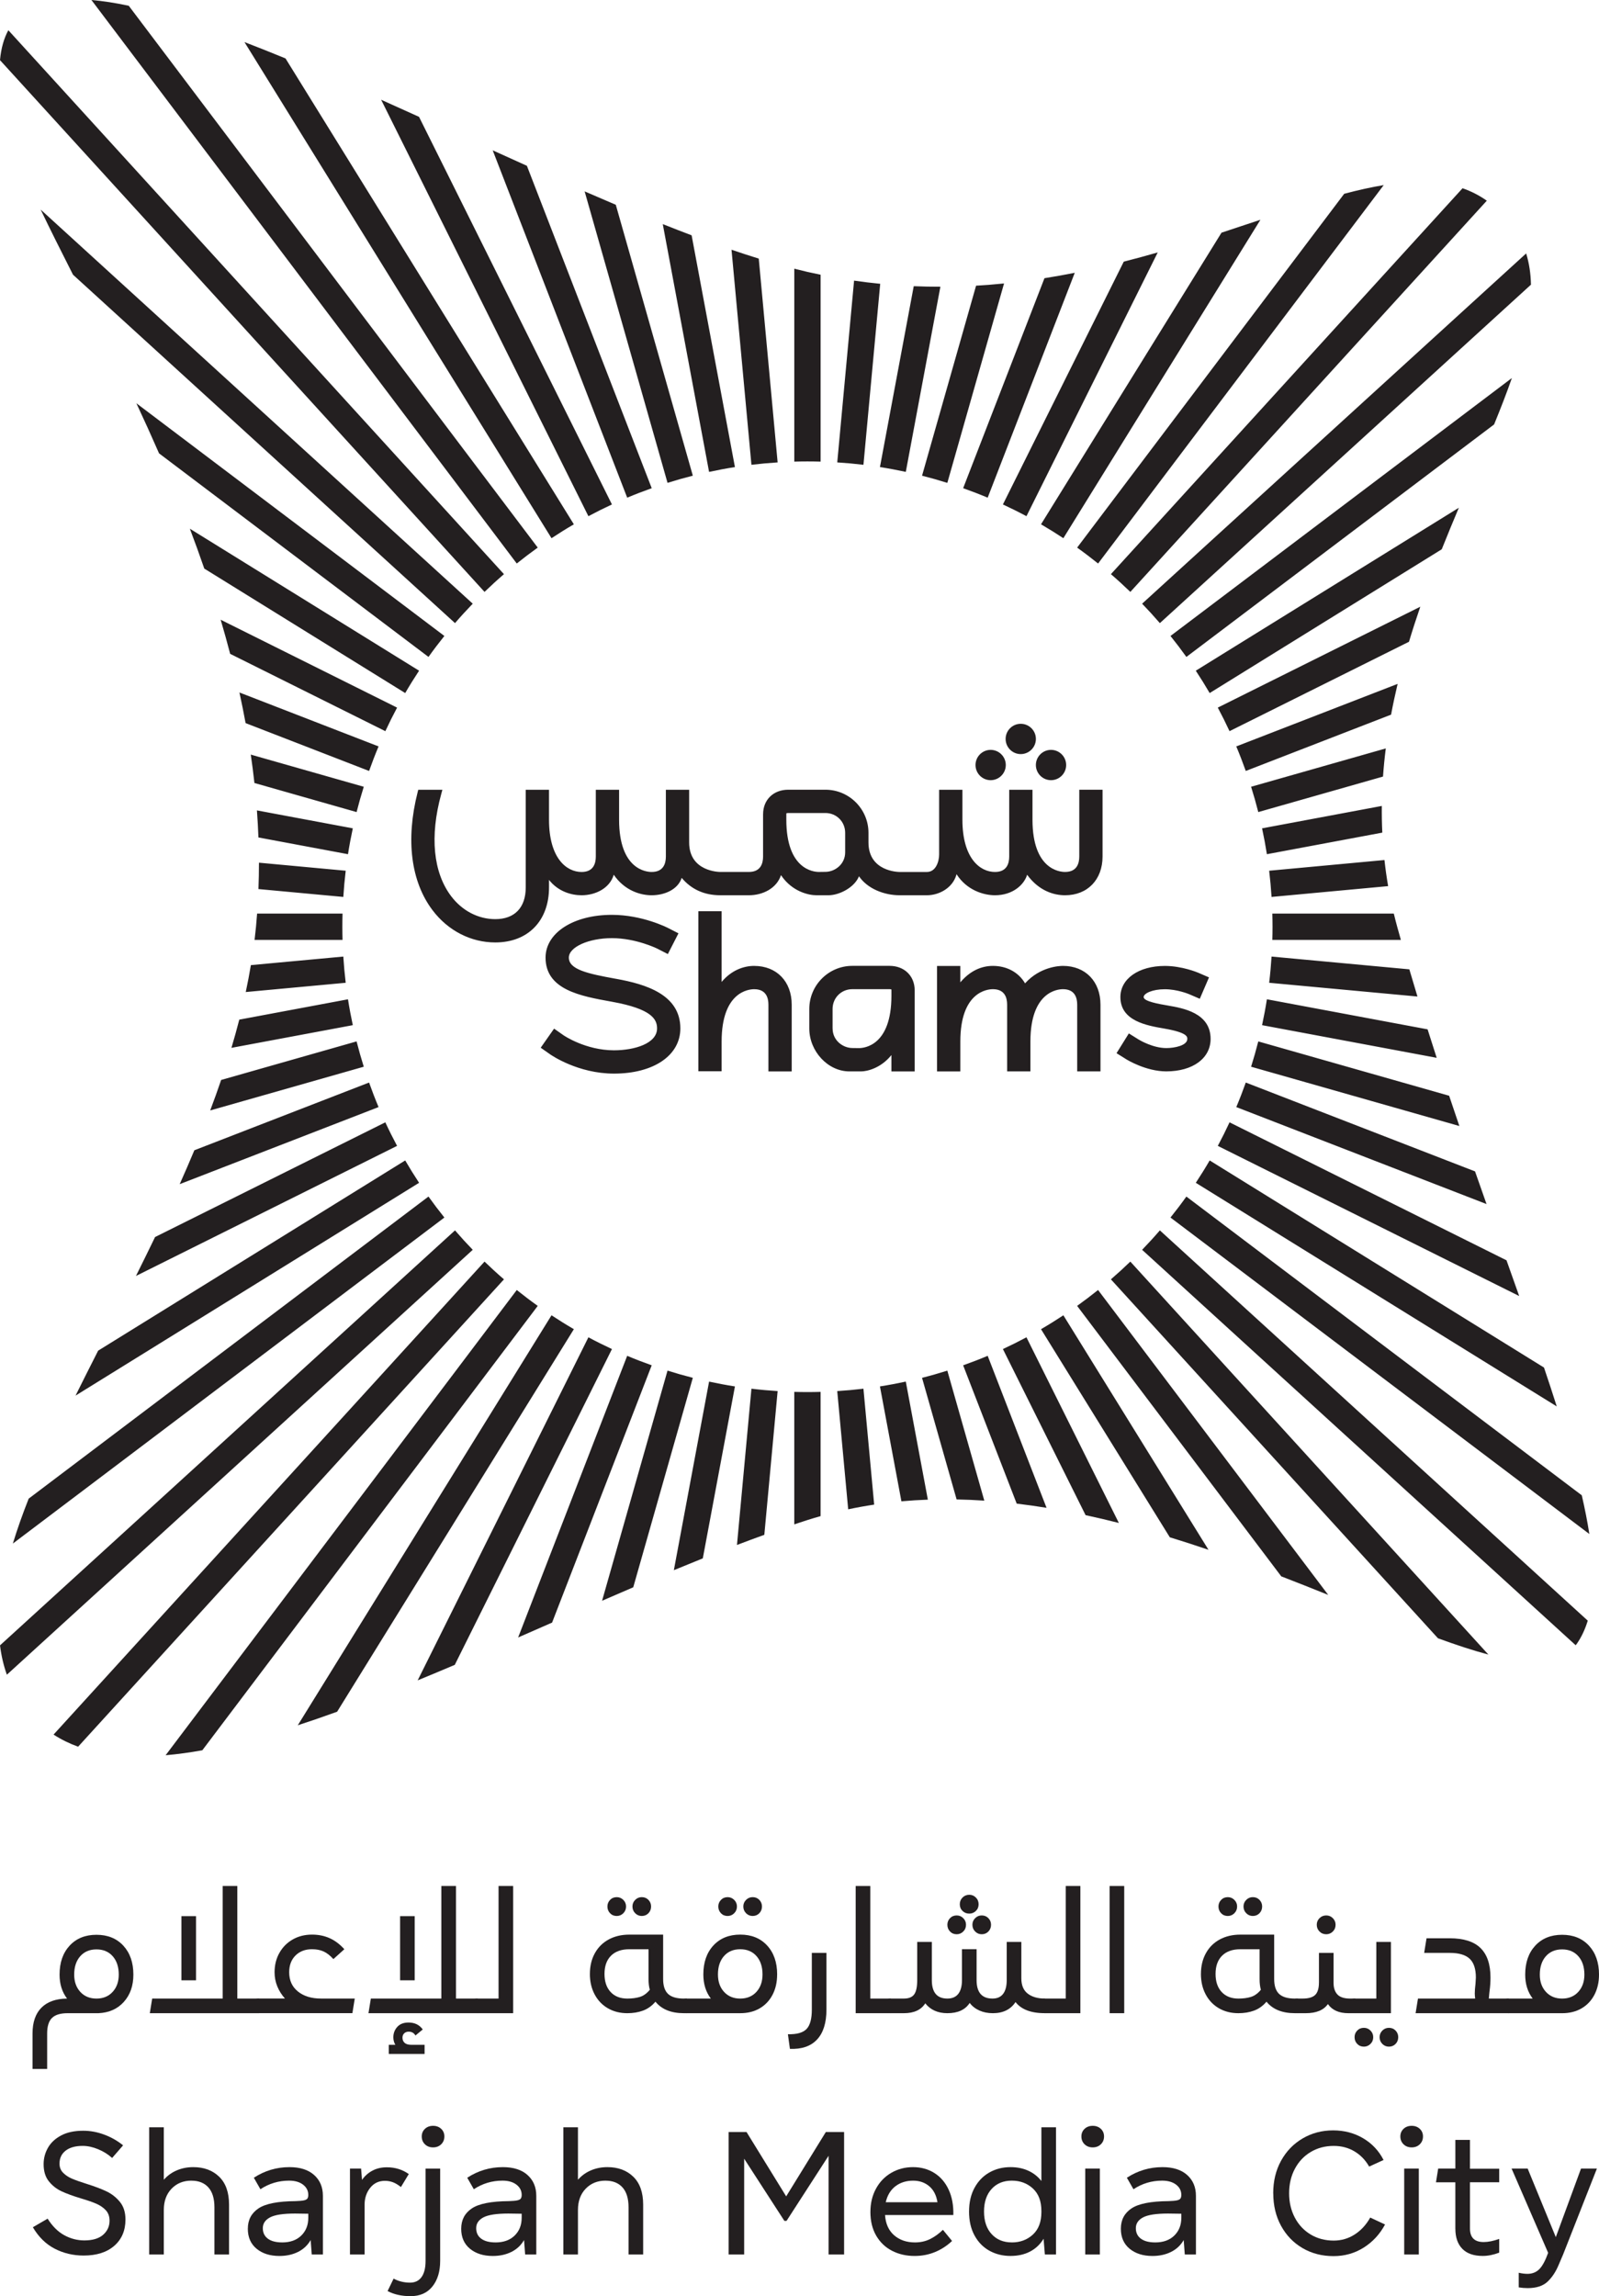 <?xml version="1.0" encoding="UTF-8"?>
<svg id="Layer_2" data-name="Layer 2" xmlns="http://www.w3.org/2000/svg" viewBox="0 0 121.23 174.001">
  <defs>
    <style>
      .cls-1 {
        fill: #231f20;
        stroke-width: 0px;
      }
    </style>
  </defs>
  <g id="Layer_1-2" data-name="Layer 1">
    <g>
      <path class="cls-1" d="M71.823,36.592l4.3-15.112c-.7.071-1.407.128-2.121.17l-4.096,14.398c.647.164,1.286.346,1.918.545ZM66.733,21.506c-.655-.065-1.315-.143-1.98-.24l-1.276,13.775c.667.042,1.329.102,1.986.181l1.271-13.717ZM68.674,35.76l2.623-14.033c-.668.001-1.341-.011-2.021-.04l-2.562,13.707c.66.103,1.313.226,1.96.365ZM75.107,56.825c-.633,0-1.147.515-1.147,1.148s.514,1.148,1.147,1.148,1.148-.515,1.148-1.148-.515-1.148-1.148-1.148ZM74.882,37.714l6.602-17.041c-.756.15-1.522.286-2.297.409l-6.165,15.913c.628.223,1.249.462,1.86.719ZM62.214,34.982v-14.163c-.331-.068-.663-.138-.997-.214-.328-.075-.661-.157-.997-.243v14.62c.331-.009.664-.015.997-.015s.666.006.997.015ZM77.389,57.145c.633,0,1.148-.515,1.148-1.148s-.515-1.148-1.148-1.148-1.147.515-1.147,1.148.514,1.148,1.147,1.148ZM79.684,59.121c.633,0,1.148-.515,1.148-1.148s-.515-1.148-1.148-1.148-1.148.515-1.148,1.148.515,1.148,1.148,1.148ZM77.822,39.117l9.953-19.988c-.844.242-1.702.477-2.576.699l-9.162,18.399c.604.281,1.2.577,1.785.89ZM83.434,81.189v-5.059c0-1.756-1.143-2.935-2.844-2.935-.291,0-1.743.066-2.874,1.323-.486-.833-1.38-1.323-2.438-1.323-.815,0-1.694.328-2.47,1.246v-1.24h-1.765v7.99h1.765l.001-2.268c0-3.772,2.057-3.963,2.469-3.963.892,0,1.079.636,1.079,1.17v5.059h1.765v-2.287c.009-3.751,2.058-3.942,2.468-3.942.891,0,1.079.636,1.079,1.17v5.059h1.765ZM17.545,79.406l9.203-1.72c-.139-.647-.262-1.301-.365-1.96l-8.242,1.541c-.184.715-.382,1.428-.595,2.14ZM18.632,75.176l7.578-.702c-.079-.657-.139-1.319-.181-1.986l-7.008.649c-.114.68-.244,1.36-.389,2.039ZM57.853,61.7v3.206c0,.534-.187,1.17-1.079,1.17h-2.158c-.097,0-2.367-.025-2.367-2.237v-3.991h-1.765v5.059c0,.534-.187,1.17-1.079,1.17-.41,0-2.46-.19-2.468-3.941v-2.287h-1.765v5.059c0,.534-.187,1.17-1.079,1.17-1.138,0-2.467-1.037-2.469-3.958v-2.27h-1.765v7.398c0,1.528-.841,2.404-2.308,2.404-1.292,0-2.513-.635-3.349-1.742-1.358-1.796-1.626-4.538-.755-7.719l.093-.343h-1.831l-.051.205c-.909,3.583-.505,6.752,1.135,8.922,1.174,1.553,2.908,2.443,4.758,2.443,2.475,0,4.073-1.637,4.073-4.171v-.569c.699.89,1.705,1.164,2.469,1.164,1.058,0,2.14-.533,2.438-1.555.837,1.217,2.038,1.555,2.874,1.555.95,0,1.979-.411,2.279-1.316.728.864,1.702,1.316,2.931,1.316h2.158c1.058,0,2.11-.521,2.438-1.525.838,1.253,2.103,1.525,2.692,1.525h.908c.795,0,1.958-.565,2.314-1.438.659.962,1.932,1.438,3.084,1.438h2.063c.941,0,1.979-.566,2.25-1.595.783,1.224,2.065,1.595,2.912,1.595,1.359,0,2.219-.809,2.438-1.555.9,1.233,2.036,1.555,2.875,1.555,1.701,0,2.844-1.18,2.844-2.936v-5.059h-1.765v5.059c0,.534-.187,1.17-1.079,1.17-.41,0-2.46-.19-2.468-3.941v-2.287h-1.765v5.059c0,.534-.187,1.17-1.079,1.17-1.139,0-2.469-1.038-2.469-3.963v-2.265h-1.765v4.899c0,.534-.247,1.329-.927,1.329h-2.063c-.097,0-2.367-.025-2.367-2.237v-.73c0-1.801-1.464-3.266-3.264-3.266h-2.821c-1.122,0-1.905.763-1.905,1.857ZM59.618,61.7c0-.056.007-.072.006-.072h-0c.002-.001.03-.019.134-.019h2.821c.84,0,1.498.659,1.498,1.5v1.481c0,.897-.766,1.466-1.475,1.478l-.516.007c-.412,0-2.47-.191-2.47-3.963v-.412ZM19.479,61.412c.051.682.088,1.365.114,2.05l6.79,1.269c.103-.66.226-1.313.366-1.96l-7.269-1.359ZM26.21,65.983l-6.577-.609c.001.665-.014,1.332-.039,1.999l6.435.596c.042-.667.102-1.329.181-1.986ZM80.62,40.784l14.941-24.13c-.958.319-1.942.648-2.951.978l-13.684,22.1c.575.335,1.14.686,1.694,1.052ZM46.549,79.591c-2.153,0-3.803-1.124-3.819-1.135l-.722-.507-1.014,1.446.723.507c.085.059,2.104,1.455,4.832,1.455,3.01,0,5.033-1.377,5.033-3.426,0-2.552-2.598-3.348-4.863-3.755l-.046-.008c-2.141-.385-3.545-.705-3.545-1.601,0-.799,1.495-1.475,3.265-1.475,1.844,0,3.44.796,3.455.804l.786.402.805-1.571-.786-.402c-.079-.041-1.965-.999-4.261-.999-2.915,0-5.03,1.363-5.03,3.241,0,2.44,2.655,2.917,4.997,3.338l.049.009c3.003.541,3.408,1.323,3.408,2.017,0,1.141-1.694,1.66-3.268,1.66ZM19.409,70.228c-.032.332-.069.665-.109.997h6.671c-.009-.331-.015-.663-.015-.997s.005-.666.015-.997h-6.479c-.025.332-.051.664-.083.997ZM114.218,95.506l-20.999-10.456c-.28.604-.577,1.2-.89,1.785l22.85,11.378c-.314-.887-.635-1.789-.961-2.707ZM106.851,73.456l-10.447-.968c-.042.667-.102,1.329-.181,1.986l11.243,1.042c-.207-.683-.412-1.369-.615-2.06ZM94.45,58.423l11.016-4.268c.147-.784.314-1.561.497-2.331l-12.233,4.739c.257.611.496,1.232.719,1.86ZM105.674,69.231h-9.211c.009.331.015.663.015.997s-.005.666-.015.997h9.746c-.093-.332-.187-.664-.279-.997-.092-.333-.176-.665-.257-.997ZM104.854,58.849c.051-.716.121-1.427.211-2.134l-10.212,2.905c.199.632.381,1.272.545,1.919l9.456-2.691ZM105.243,67.15c-.115-.662-.206-1.321-.279-1.977l-8.741.81c.079.656.139,1.319.181,1.986l8.839-.819ZM108.235,78.003l-12.184-2.278c-.103.66-.226,1.313-.366,1.961l13.239,2.475c-.231-.714-.461-1.433-.689-2.157ZM88.742,92.265l31.756,23.981c-.144-.927-.336-1.904-.573-2.932l-29.979-22.639c-.386.542-.789,1.071-1.205,1.589ZM88.422,79.422c-.99,0-1.981-.578-2.088-.643l-.749-.467-.934,1.498.749.468c.06.037,1.486.91,3.023.91,2.01,0,3.36-.989,3.36-2.462,0-1.97-2.099-2.331-3.228-2.525-.691-.119-1.847-.317-1.847-.642,0-.281.66-.595,1.607-.595.931,0,1.802.359,1.838.374l.811.349.698-1.621-.81-.35c-.05-.021-1.226-.518-2.536-.518-1.986,0-3.372.971-3.372,2.361,0,1.812,2.001,2.156,3.326,2.385,1.748.301,1.748.626,1.748.783,0,.507-.978.696-1.595.696ZM95.685,62.771c.14.647.262,1.3.366,1.96l8.75-1.635c-.032-.677-.044-1.351-.037-2.022l-9.078,1.697ZM83.253,42.703l21.655-28.677c-.955.158-1.955.383-2.996.659l-20.248,26.813c.542.386,1.071.789,1.589,1.205ZM89.947,49.782l23.33-17.618c.497-1.215.954-2.388,1.348-3.517l-25.883,19.546c.416.518.818,1.048,1.205,1.589ZM87.936,47.22l28.135-25.648c-.017-.834-.134-1.623-.364-2.367l-29.116,26.542c.462.478.91.969,1.345,1.473ZM90.66,89.632l27.367,16.945c-.304-.956-.627-1.937-.967-2.945l-25.347-15.694c-.335.576-.686,1.14-1.052,1.694ZM85.698,44.854l27.026-29.646c-.578-.405-1.19-.718-1.839-.943l-26.66,29.244c.504.434.995.883,1.473,1.345ZM111.832,88.768l-17.382-6.734c-.223.628-.462,1.249-.719,1.86l18.972,7.35c-.288-.816-.579-1.641-.871-2.476ZM95.398,78.917c-.164.647-.346,1.287-.545,1.919l15.79,4.493c-.259-.758-.517-1.523-.775-2.294l-14.471-4.117ZM27.58,59.621l-8.567-2.438c.104.715.197,1.432.276,2.152l7.746,2.204c.164-.647.346-1.287.545-1.919ZM93.218,55.407l13.606-6.775c.269-.896.557-1.781.858-2.655l-15.354,7.645c.313.585.609,1.18.89,1.785ZM91.713,52.519l17.595-10.895c.427-1.07.862-2.12,1.296-3.148l-19.944,12.349c.366.554.717,1.119,1.052,1.694ZM73.022,103.462l4.061,10.482c.756.089,1.51.196,2.262.318l-4.463-11.519c-.611.257-1.232.496-1.86.719ZM51.088,118.988c.736-.305,1.468-.604,2.196-.896l2.436-13.029c-.66-.103-1.313-.226-1.96-.366l-2.671,14.291ZM55.874,117.077c.697-.266,1.389-.523,2.074-.77l1.009-10.891c-.667-.042-1.329-.102-1.986-.181l-1.097,11.843ZM50.609,103.865l-4.962,17.439c.79-.343,1.578-.683,2.363-1.019l4.517-15.875c-.647-.164-1.286-.346-1.918-.545ZM57.18,73.195c-.833,0-1.751.354-2.469,1.216v-5.359h-1.765v12.126h1.765v-2.254c0-3.772,2.057-3.963,2.469-3.963.892,0,1.079.636,1.079,1.17v5.059h1.765v-5.059c0-1.756-1.143-2.935-2.844-2.935ZM60.219,105.475v10.04c.334-.112.667-.221.997-.326.332-.106.664-.204.997-.298v-9.415c-.331.009-.663.015-.997.015s-.666-.006-.997-.015ZM47.551,102.743l-8.269,21.344c.858-.375,1.716-.751,2.575-1.128l7.553-19.497c-.628-.223-1.249-.462-1.86-.719ZM39.18,97.755l-26.624,35.256c.896-.078,1.824-.203,2.783-.376l25.43-33.675c-.542-.386-1.071-.789-1.589-1.204ZM41.813,99.672l-19.237,31.069c.978-.318,1.973-.662,2.983-1.028l17.949-28.989c-.576-.335-1.14-.686-1.694-1.052ZM44.611,101.34l-12.945,25.997c.932-.383,1.87-.775,2.814-1.176l11.916-23.93c-.604-.281-1.2-.577-1.785-.89ZM28.702,56.563l-10.549-4.087c.168.769.324,1.543.467,2.32l9.363,3.627c.223-.628.462-1.249.719-1.86ZM84.225,96.948l24.797,27.201c1.379.503,2.658.925,3.822,1.233l-27.147-29.779c-.478.462-.969.91-1.473,1.345ZM78.926,100.725l9.764,15.769c.989.303,1.967.62,2.933.948l-11.002-17.77c-.554.366-1.119.718-1.694,1.052ZM81.663,98.959l15.477,20.496c1.218.47,2.407.942,3.561,1.407l-17.45-23.107c-.518.416-1.048.818-1.589,1.205ZM86.591,94.71l32.87,29.965c.025-.033.054-.062.078-.097.363-.519.638-1.11.839-1.766l-32.442-29.575c-.434.504-.883.995-1.345,1.473ZM36.735,95.603L4.06,131.446c.576.372,1.198.677,1.862.918l32.286-35.416c-.504-.434-.994-.883-1.473-1.345ZM66.714,105.062l1.627,8.706c.667-.06,1.336-.101,2.005-.125l-1.672-8.947c-.647.139-1.3.262-1.96.365ZM76.037,102.23l6.268,12.587c.846.181,1.687.38,2.523.592l-7.006-14.069c-.585.313-1.181.61-1.785.89ZM63.476,105.416l.83,8.959c.655-.139,1.311-.257,1.97-.356l-.814-8.784c-.657.079-1.319.139-1.986.181ZM69.905,104.41l2.622,9.217c.7.013,1.4.043,2.099.09l-2.803-9.851c-.632.199-1.271.381-1.918.545ZM65.297,81.189c.433,0,1.483-.237,2.286-1.236v1.238h1.765v-6.142c0-1.093-.783-1.857-1.905-1.857h-2.821c-1.8,0-3.264,1.465-3.264,3.266v1.482c0,1.731,1.417,3.249,3.032,3.249h.908ZM63.123,77.941v-1.482c0-.841.658-1.5,1.499-1.5h2.821c.1,0,.13.016.132.016.002.003.009.019.009.075v.412c0,3.771-2.055,3.963-2.465,3.963l-.518-.007c-.71-.013-1.476-.582-1.476-1.478ZM33.69,48.192L10.339,30.558c.578,1.235,1.153,2.502,1.719,3.797l20.428,15.427c.386-.542.789-1.071,1.205-1.59ZM14.394,40.064c.378.995.742,2.003,1.094,3.023l15.233,9.432c.335-.576.686-1.14,1.052-1.694l-17.379-10.76ZM5.727,105.759l26.046-16.127c-.366-.554-.717-1.119-1.052-1.694l-23.28,14.414c-.586,1.153-1.159,2.289-1.714,3.407ZM35.842,45.747L3.083,15.883c.724,1.514,1.555,3.164,2.45,4.932l28.964,26.404c.434-.504.883-.995,1.345-1.473ZM13.623,89.735l15.078-5.841c-.257-.611-.496-1.232-.719-1.86l-13.247,5.132c-.36.861-.731,1.718-1.112,2.57ZM10.307,96.692l19.797-9.858c-.313-.585-.61-1.18-.89-1.785l-17.458,8.693c-.478.991-.963,1.975-1.449,2.95ZM27.58,80.836c-.199-.632-.381-1.272-.545-1.919l-10.269,2.922c-.263.772-.54,1.542-.83,2.31l11.643-3.313ZM30.105,53.623l-13.375-6.66c.253.855.493,1.718.72,2.586l11.766,5.859c.28-.604.577-1.2.89-1.785ZM.975,116.97l32.716-24.706c-.416-.518-.818-1.048-1.205-1.59L2.175,113.565c-.461,1.167-.865,2.303-1.2,3.405ZM46.395,38.227l-14.626-29.373c-.963-.436-1.921-.868-2.872-1.294l15.713,31.557c.585-.313,1.181-.61,1.785-.89ZM43.507,39.732L21.647,4.428c-1.06-.436-2.099-.85-3.113-1.239l23.279,37.596c.554-.366,1.119-.718,1.694-1.052ZM40.77,41.498L9.761.436c-1.006-.214-1.951-.361-2.829-.436l32.247,42.702c.518-.415,1.048-.818,1.589-1.204ZM38.208,43.509L.632,2.29c-.336.618-.551,1.369-.632,2.268l36.735,40.296c.478-.462.969-.911,1.473-1.345ZM34.497,93.237L.002,124.683c.093.773.265,1.515.518,2.226l35.321-32.199c-.462-.478-.91-.969-1.345-1.473ZM52.528,36.047l-5.841-20.529c-.781-.331-1.57-.67-2.362-1.015l6.285,22.088c.632-.199,1.271-.381,1.918-.545ZM55.719,35.394l-3.283-17.562c-.72-.272-1.449-.555-2.187-.849l3.51,18.777c.647-.139,1.3-.262,1.96-.366ZM49.411,36.995l-9.464-24.431c-.863-.388-1.727-.779-2.592-1.172l10.197,26.322c.611-.257,1.232-.496,1.86-.719ZM58.957,35.041l-1.431-15.444c-.676-.209-1.363-.432-2.065-.672l1.51,16.297c.657-.079,1.319-.139,1.986-.181Z"/>
      <g>
        <path class="cls-1" d="M5.084,151.451c-.379-.498-.568-1.103-.568-1.815,0-.914.254-1.645.762-2.195.508-.549,1.186-.824,2.036-.824.849,0,1.528.275,2.036.824.508.55.762,1.281.762,2.195,0,.841-.24,1.528-.721,2.064-.48.536-1.122.822-1.925.859h-2.34c-.545,0-.94.12-1.184.36-.245.24-.367.633-.367,1.177v2.687h-1.108v-2.687c0-.85.224-1.5.672-1.953.448-.452,1.097-.683,1.946-.692ZM7.314,151.451c.508,0,.916-.169,1.226-.506.309-.337.464-.773.464-1.309,0-.582-.152-1.046-.457-1.392-.305-.346-.716-.52-1.232-.52-.518,0-.928.173-1.233.52-.305.346-.457.81-.457,1.392,0,.536.155.972.464,1.309.309.337.718.506,1.226.506Z"/>
        <path class="cls-1" d="M11.538,151.451h5.346v-8.531h1.108v8.531h1.648v1.108h-8.282l.18-1.108ZM13.754,145.205h1.108v4.861h-1.108v-4.861Z"/>
        <path class="cls-1" d="M21.607,151.451c-.249-.277-.443-.584-.582-.921-.138-.337-.208-.695-.208-1.074,0-.545.122-1.034.367-1.468.244-.434.582-.773,1.011-1.018.429-.244.916-.367,1.461-.367.489,0,.935.09,1.336.27.402.18.773.459,1.115.838l-.831.748c-.24-.267-.485-.459-.734-.575-.25-.115-.545-.173-.886-.173-.518,0-.935.159-1.254.477-.318.318-.477.741-.477,1.267,0,.619.222,1.106.665,1.461.443.356,1.025.533,1.745.533h2.562l-.18,1.108h-7.077c-.185,0-.312-.042-.381-.125-.07-.083-.104-.216-.104-.402,0-.194.034-.339.104-.436.069-.097.196-.146.381-.146h1.966Z"/>
        <path class="cls-1" d="M28.116,151.451h5.346v-8.531h1.108v8.531h1.648v1.108h-8.282l.18-1.108ZM29.973,154.955c-.102-.175-.152-.365-.152-.568,0-.304.099-.568.298-.789s.483-.332.852-.332c.471,0,.831.175,1.08.526l-.554.457c-.111-.194-.281-.291-.512-.291-.138,0-.252.042-.339.125-.088.083-.132.194-.132.332,0,.166.056.298.167.394.111.097.281.146.512.146h.997v.692h-2.715v-.692h.499ZM30.333,145.205h1.108v4.861h-1.108v-4.861Z"/>
        <path class="cls-1" d="M35.734,152.033c0-.194.034-.339.104-.436.069-.097.196-.146.381-.146h1.579v-8.531h1.108v9.639h-2.687c-.185,0-.312-.042-.381-.125-.07-.083-.104-.216-.104-.402Z"/>
        <path class="cls-1" d="M44.723,149.582c0-.591.125-1.113.374-1.565.249-.452.6-.801,1.052-1.046.453-.244.974-.367,1.565-.367h2.562v3.365c0,.518.125.894.374,1.129.25.236.651.353,1.205.353h.222v1.108h-.222c-.97,0-1.69-.291-2.161-.872-.277.323-.593.549-.949.678-.355.13-.75.194-1.184.194-.554,0-1.046-.125-1.475-.374-.43-.249-.764-.6-1.004-1.052-.24-.453-.36-.97-.36-1.551ZM47.562,151.451c.36,0,.676-.042.949-.125.272-.083.524-.263.755-.54-.065-.231-.097-.503-.097-.817v-2.257h-1.454c-.6,0-1.064.164-1.392.492s-.492.787-.492,1.378c0,.582.154,1.039.464,1.371.309.332.732.498,1.267.498ZM46.759,143.765c.194,0,.36.069.498.208.139.138.208.305.208.499,0,.203-.069.373-.208.512-.138.138-.304.208-.498.208-.203,0-.372-.069-.506-.208-.134-.139-.201-.309-.201-.512,0-.194.067-.36.201-.499s.302-.208.506-.208ZM47.95,144.471c0-.194.069-.36.208-.499s.305-.208.498-.208c.203,0,.372.069.506.208s.201.305.201.499c0,.203-.067.373-.201.512-.134.138-.302.208-.506.208-.194,0-.36-.069-.498-.208-.138-.139-.208-.309-.208-.512Z"/>
        <path class="cls-1" d="M58.919,149.623c0,.582-.116,1.094-.346,1.537-.231.443-.557.787-.976,1.032-.42.245-.912.367-1.475.367h-4.044c-.185,0-.312-.042-.381-.125-.069-.083-.104-.216-.104-.402,0-.194.035-.339.104-.436.069-.097.196-.146.381-.146h1.815c-.379-.498-.568-1.108-.568-1.828,0-.914.254-1.646.762-2.195.508-.549,1.186-.824,2.036-.824s1.528.275,2.036.824.762,1.281.762,2.195ZM56.121,151.451c.508,0,.917-.169,1.226-.506.309-.337.464-.778.464-1.322,0-.582-.152-1.046-.457-1.392s-.716-.519-1.233-.519-.927.173-1.232.519c-.305.346-.457.81-.457,1.392,0,.545.154.986.464,1.322.309.337.718.506,1.226.506ZM55.165,143.765c.194,0,.36.069.499.208s.208.305.208.499c0,.203-.069.373-.208.512-.138.138-.305.208-.499.208-.203,0-.371-.069-.505-.208-.134-.139-.201-.309-.201-.512,0-.194.067-.36.201-.499.134-.138.302-.208.505-.208ZM56.356,144.471c0-.194.069-.36.208-.499.139-.138.305-.208.499-.208.203,0,.371.069.506.208.134.138.201.305.201.499,0,.203-.067.373-.201.512-.134.138-.303.208-.506.208-.194,0-.36-.069-.499-.208-.138-.139-.208-.309-.208-.512Z"/>
        <path class="cls-1" d="M61.55,152.283v-4.294h1.108v4.294c0,1.006-.238,1.764-.713,2.271-.475.508-1.161.743-2.057.706l-.152-1.108c.665.018,1.133-.111,1.406-.388.272-.277.408-.771.408-1.482Z"/>
        <path class="cls-1" d="M64.874,152.559v-9.639h1.108v8.531h1.565v1.108h-2.673Z"/>
        <path class="cls-1" d="M79.223,151.451v1.108c-1.052,0-1.796-.281-2.23-.845-.369.563-.942.845-1.718.845-.379,0-.718-.067-1.018-.201-.3-.134-.547-.326-.741-.575-.332.517-.896.776-1.69.776-.72,0-1.279-.249-1.676-.748-.314.499-.854.748-1.62.748h-.984c-.185,0-.312-.042-.381-.125-.069-.083-.104-.216-.104-.402,0-.194.035-.339.104-.436.069-.097.196-.146.381-.146h.984c.369,0,.63-.106.782-.318.152-.212.228-.573.228-1.081v-2.894h1.108v2.894c0,.933.392,1.399,1.177,1.399.369,0,.646-.12.831-.36.184-.24.277-.586.277-1.039v-2.34h1.108v2.34c0,.933.402,1.399,1.205,1.399.36,0,.63-.12.81-.36.18-.24.27-.586.27-1.039v-2.894h1.108v2.756c0,.526.161.914.485,1.163.323.249.757.374,1.302.374ZM72.533,145.15c.194,0,.36.069.498.208.139.138.208.304.208.498,0,.203-.069.374-.208.512-.138.138-.304.208-.498.208-.203,0-.372-.069-.506-.208s-.201-.309-.201-.512c0-.194.067-.36.201-.498.134-.139.302-.208.506-.208ZM72.768,144.305c0-.203.07-.374.208-.512s.309-.208.512-.208c.194,0,.36.069.498.208.139.138.208.309.208.512,0,.203-.069.372-.208.506-.138.134-.304.201-.498.201-.203,0-.374-.067-.512-.201s-.208-.302-.208-.506ZM74.43,145.15c.203,0,.372.069.506.208.134.138.201.304.201.498,0,.203-.067.374-.201.512s-.302.208-.506.208c-.194,0-.36-.069-.498-.208s-.208-.309-.208-.512c0-.194.069-.36.208-.498.138-.139.305-.208.498-.208Z"/>
        <path class="cls-1" d="M78.738,152.033c0-.194.035-.339.104-.436.069-.097.196-.146.381-.146h1.579v-8.531h1.108v9.639h-2.687c-.185,0-.312-.042-.381-.125-.069-.083-.104-.216-.104-.402Z"/>
        <path class="cls-1" d="M84.126,142.92h1.108v9.639h-1.108v-9.639Z"/>
        <path class="cls-1" d="M91.05,149.582c0-.591.125-1.113.374-1.565.249-.452.6-.801,1.052-1.046.453-.244.974-.367,1.565-.367h2.562v3.365c0,.518.125.894.374,1.129.25.236.651.353,1.205.353h.222v1.108h-.222c-.97,0-1.69-.291-2.161-.872-.277.323-.593.549-.949.678-.355.13-.75.194-1.184.194-.554,0-1.046-.125-1.475-.374-.43-.249-.764-.6-1.004-1.052-.24-.453-.36-.97-.36-1.551ZM93.89,151.451c.36,0,.676-.042.949-.125.272-.083.524-.263.755-.54-.065-.231-.097-.503-.097-.817v-2.257h-1.454c-.6,0-1.064.164-1.392.492s-.492.787-.492,1.378c0,.582.154,1.039.464,1.371.309.332.732.498,1.267.498ZM93.087,143.765c.194,0,.36.069.498.208.139.138.208.305.208.499,0,.203-.069.373-.208.512-.138.138-.304.208-.498.208-.203,0-.372-.069-.506-.208-.134-.139-.201-.309-.201-.512,0-.194.067-.36.201-.499s.302-.208.506-.208ZM94.278,144.471c0-.194.069-.36.208-.499s.305-.208.498-.208c.203,0,.372.069.506.208s.201.305.201.499c0,.203-.067.373-.201.512-.134.138-.302.208-.506.208-.194,0-.36-.069-.498-.208-.138-.139-.208-.309-.208-.512Z"/>
        <path class="cls-1" d="M99.998,150.232v-2.244h1.107v2.271c0,.379.097.672.291.88.194.208.517.312.969.312h.388v1.108h-.526c-.711,0-1.228-.231-1.551-.692-.323.462-.882.692-1.676.692h-.596c-.185,0-.312-.042-.381-.125-.07-.083-.104-.216-.104-.402,0-.194.034-.339.104-.436.069-.097.196-.146.381-.146h.36c.443,0,.759-.092.949-.277.189-.185.284-.499.284-.942ZM99.832,145.856c0-.194.069-.36.208-.498.139-.139.309-.208.512-.208.194,0,.36.069.499.208.138.138.208.304.208.498,0,.203-.069.374-.208.512s-.305.208-.499.208c-.203,0-.373-.069-.512-.208-.138-.138-.208-.309-.208-.512Z"/>
        <path class="cls-1" d="M104.347,151.451v-4.293h1.107v5.401h-2.7c-.185,0-.312-.042-.381-.125-.07-.083-.104-.216-.104-.402,0-.194.034-.339.104-.436.069-.097.196-.146.381-.146h1.593ZM103.405,153.667c.194,0,.36.069.499.208.138.139.208.305.208.499,0,.203-.069.374-.208.512-.139.138-.305.208-.499.208-.203,0-.372-.069-.506-.208s-.201-.309-.201-.512c0-.194.067-.36.201-.499.134-.138.302-.208.506-.208ZM104.596,154.374c0-.194.069-.36.208-.499.138-.138.305-.208.499-.208.203,0,.371.069.505.208.134.139.201.305.201.499,0,.203-.067.374-.201.512s-.302.208-.505.208c-.194,0-.36-.069-.499-.208s-.208-.309-.208-.512Z"/>
        <path class="cls-1" d="M107.505,151.451h4.335c-.019-.166-.028-.295-.028-.388,0-.194.018-.439.055-.734.019-.24.028-.397.028-.471,0-.655-.157-1.131-.471-1.426-.314-.295-.817-.443-1.51-.443h-1.939l.18-1.108h1.759c1.053,0,1.831.247,2.334.741.504.494.755,1.239.755,2.236,0,.351-.023.688-.069,1.011-.009.074-.018.159-.028.256-.009.097-.019.206-.028.326h1.51v1.108h-7.063l.18-1.108Z"/>
        <path class="cls-1" d="M121.23,149.637c0,.573-.116,1.081-.346,1.524-.231.443-.556.787-.976,1.032-.42.245-.912.367-1.475.367h-4.044c-.185,0-.312-.042-.381-.125-.07-.083-.104-.216-.104-.402,0-.194.034-.339.104-.436.069-.097.196-.146.381-.146h1.814c-.379-.498-.568-1.103-.568-1.815,0-.914.254-1.645.762-2.195.508-.549,1.187-.824,2.036-.824s1.528.275,2.036.824c.508.55.762,1.281.762,2.195ZM118.432,151.451c.508,0,.916-.169,1.226-.506.309-.337.464-.773.464-1.309,0-.582-.152-1.046-.457-1.392-.304-.346-.715-.52-1.232-.52s-.928.173-1.233.52c-.304.346-.457.81-.457,1.392,0,.536.154.972.464,1.309.309.337.718.506,1.226.506Z"/>
      </g>
      <g>
        <path class="cls-1" d="M2.489,168.78l1.122-.651c.36.572.78.99,1.26,1.253.48.263.988.395,1.524.395.628,0,1.103-.143,1.427-.429.323-.286.484-.642.484-1.066,0-.324-.095-.586-.283-.79-.189-.203-.428-.367-.714-.492-.286-.125-.678-.261-1.177-.409-.609-.184-1.101-.365-1.475-.54-.374-.175-.693-.427-.956-.755-.263-.328-.394-.759-.394-1.295,0-.443.108-.856.326-1.24.216-.383.549-.695.997-.935.448-.24,1.009-.36,1.683-.36.535,0,1.069.099,1.599.298.531.199,1.004.469,1.42.81l-.831.956c-.305-.277-.661-.499-1.066-.665-.407-.167-.794-.25-1.163-.25-.554,0-.986.12-1.295.36-.309.24-.464.568-.464.983,0,.277.09.508.271.692s.406.335.678.45c.273.116.644.247,1.115.395.619.194,1.124.386,1.516.575s.727.455,1.004.796c.277.342.416.785.416,1.33,0,.831-.282,1.494-.845,1.987-.564.494-1.339.741-2.327.741-.794,0-1.525-.173-2.195-.52-.669-.346-1.221-.888-1.655-1.627Z"/>
        <path class="cls-1" d="M14.51,165.248c-.609,0-1.11.203-1.502.609-.393.407-.589.947-.589,1.62v3.366h-1.108v-9.639h1.108v3.975c.277-.314.607-.552.991-.713.383-.162.796-.242,1.24-.242.812,0,1.468.242,1.967.727.498.485.748,1.189.748,2.113v3.781h-1.108v-3.573c0-.665-.152-1.168-.457-1.51-.304-.341-.734-.512-1.288-.512Z"/>
        <path class="cls-1" d="M18.79,168.891c0-.665.267-1.177.803-1.537.535-.36,1.472-.545,2.811-.554.286-.009.496-.028.63-.056.133-.028.224-.074.27-.138s.069-.157.069-.277c0-.314-.132-.573-.395-.776-.263-.203-.616-.305-1.06-.305-.794,0-1.519.217-2.175.651l-.498-.872c.822-.535,1.722-.803,2.701-.803.803,0,1.426.199,1.87.596.443.397.665.923.665,1.579v4.446h-.845l-.083-1.094c-.231.397-.552.697-.962.9-.411.203-.88.305-1.406.305-.712,0-1.288-.182-1.731-.547-.443-.365-.665-.87-.665-1.516ZM21.393,169.93c.61,0,1.092-.173,1.448-.52.355-.346.533-.796.533-1.35v-.305l-1.011-.014c-.896,0-1.526.097-1.89.291-.365.194-.547.467-.547.817,0,.342.127.607.381.796.254.189.617.284,1.087.284Z"/>
        <path class="cls-1" d="M26.532,164.334h.845l.07.858c.203-.295.464-.528.782-.699.318-.171.686-.257,1.101-.257.628,0,1.182.171,1.663.512l-.596.984c-.222-.175-.427-.298-.616-.367s-.39-.103-.602-.103c-.462,0-.833.177-1.115.533-.282.355-.422.782-.422,1.281v3.767h-1.108v-6.509Z"/>
        <path class="cls-1" d="M29.385,173.614l.457-.942c.379.203.794.305,1.246.305.379,0,.669-.141.872-.422.203-.282.305-.69.305-1.226v-6.994h1.107v6.994c0,.803-.196,1.449-.588,1.939s-.944.734-1.655.734c-.674,0-1.256-.129-1.745-.388ZM31.975,161.897c0-.231.081-.422.242-.575.161-.152.367-.228.616-.228.25,0,.455.076.616.228s.242.344.242.575c0,.24-.081.439-.242.596s-.367.235-.616.235c-.249,0-.455-.078-.616-.235-.162-.157-.242-.355-.242-.596Z"/>
        <path class="cls-1" d="M34.967,168.891c0-.665.268-1.177.803-1.537.536-.36,1.473-.545,2.812-.554.286-.009.496-.028.63-.056.134-.028.224-.074.271-.138.046-.065.069-.157.069-.277,0-.314-.132-.573-.395-.776-.263-.203-.616-.305-1.059-.305-.795,0-1.519.217-2.175.651l-.499-.872c.821-.535,1.722-.803,2.7-.803.804,0,1.427.199,1.87.596s.665.923.665,1.579v4.446h-.845l-.083-1.094c-.231.397-.552.697-.963.9-.411.203-.879.305-1.406.305-.711,0-1.288-.182-1.731-.547-.443-.365-.665-.87-.665-1.516ZM37.571,169.93c.609,0,1.091-.173,1.447-.52.355-.346.533-.796.533-1.35v-.305l-1.011-.014c-.896,0-1.526.097-1.891.291-.365.194-.547.467-.547.817,0,.342.127.607.381.796s.616.284,1.087.284Z"/>
        <path class="cls-1" d="M45.909,165.248c-.61,0-1.111.203-1.503.609-.393.407-.588.947-.588,1.62v3.366h-1.108v-9.639h1.108v3.975c.277-.314.607-.552.99-.713.383-.162.796-.242,1.24-.242.813,0,1.468.242,1.966.727.499.485.748,1.189.748,2.113v3.781h-1.108v-3.573c0-.665-.152-1.168-.457-1.51-.305-.341-.735-.512-1.288-.512Z"/>
        <path class="cls-1" d="M55.243,161.564h1.357l3.005,4.875,3.006-4.875h1.385v9.279h-1.177v-7.479l-3.185,4.931h-.167l-3.047-4.709v7.257h-1.177v-9.279Z"/>
        <path class="cls-1" d="M65.991,167.617c0-.655.141-1.242.422-1.759.281-.517.669-.919,1.163-1.205.494-.286,1.042-.429,1.642-.429.609,0,1.149.148,1.62.443.471.295.833.718,1.087,1.267s.371,1.189.354,1.918h-5.18c.046.665.277,1.177.692,1.537.416.36.942.54,1.579.54.416,0,.794-.083,1.136-.249.341-.167.669-.402.983-.706l.692.845c-.379.36-.808.639-1.288.838-.48.198-.997.298-1.551.298-.637,0-1.21-.132-1.717-.395-.508-.263-.907-.646-1.199-1.15-.29-.503-.436-1.101-.436-1.793ZM71.074,166.883c-.083-.526-.291-.93-.623-1.212-.332-.281-.739-.422-1.219-.422-.526,0-.974.141-1.343.422-.369.282-.614.686-.735,1.212h3.92Z"/>
        <path class="cls-1" d="M73.47,167.589c0-.692.138-1.292.416-1.8.277-.508.653-.895,1.129-1.163.475-.268,1.008-.402,1.599-.402.499,0,.947.09,1.344.27.397.18.729.441.997.782v-4.072h1.108v9.639h-.845l-.097-1.191c-.259.425-.6.748-1.025.97-.425.222-.919.332-1.483.332-.591,0-1.124-.132-1.599-.395-.476-.263-.852-.649-1.129-1.156-.277-.508-.416-1.113-.416-1.815ZM76.71,169.93c.637,0,1.17-.199,1.6-.596s.644-.965.644-1.704v-.083c0-.738-.214-1.306-.644-1.703s-.962-.596-1.6-.596-1.147.21-1.53.63c-.383.42-.575.991-.575,1.71,0,.721.191,1.291.575,1.71.383.42.893.63,1.53.63Z"/>
        <path class="cls-1" d="M81.987,161.897c0-.231.081-.422.242-.575.162-.152.367-.228.617-.228.249,0,.455.076.616.228.161.152.242.344.242.575,0,.24-.081.439-.242.596s-.367.235-.616.235c-.25,0-.455-.078-.617-.235-.161-.157-.242-.355-.242-.596ZM82.278,164.334h1.108v6.509h-1.108v-6.509Z"/>
        <path class="cls-1" d="M84.979,168.891c0-.665.267-1.177.803-1.537.535-.36,1.473-.545,2.811-.554.286-.009.496-.028.63-.056.134-.028.224-.074.271-.138.046-.065.069-.157.069-.277,0-.314-.131-.573-.394-.776-.263-.203-.616-.305-1.06-.305-.794,0-1.519.217-2.175.651l-.499-.872c.822-.535,1.722-.803,2.701-.803.803,0,1.426.199,1.87.596.443.397.665.923.665,1.579v4.446h-.845l-.083-1.094c-.231.397-.551.697-.962.9s-.879.305-1.406.305c-.711,0-1.288-.182-1.731-.547-.443-.365-.665-.87-.665-1.516ZM87.583,169.93c.609,0,1.092-.173,1.448-.52.355-.346.533-.796.533-1.35v-.305l-1.011-.014c-.896,0-1.526.097-1.891.291-.364.194-.547.467-.547.817,0,.342.127.607.381.796.254.189.616.284,1.087.284Z"/>
        <path class="cls-1" d="M96.53,166.204c0-.923.199-1.745.596-2.465.397-.721.942-1.283,1.635-1.69s1.463-.61,2.313-.61c.84,0,1.598.199,2.272.596.674.397,1.191.947,1.551,1.648l-1.094.499c-.277-.489-.646-.872-1.108-1.15-.462-.277-.988-.416-1.579-.416-.647,0-1.226.152-1.738.457-.513.305-.914.729-1.205,1.274-.291.545-.437,1.164-.437,1.856,0,.684.144,1.297.43,1.842.286.545.686.972,1.198,1.281s1.096.464,1.752.464c.582,0,1.113-.154,1.592-.464.481-.309.873-.737,1.178-1.281l1.122.526c-.397.739-.937,1.322-1.62,1.752-.683.429-1.445.644-2.285.644-.877,0-1.661-.203-2.354-.61-.692-.406-1.235-.97-1.627-1.69-.393-.72-.589-1.542-.589-2.465Z"/>
        <path class="cls-1" d="M106.169,161.897c0-.231.081-.422.242-.575s.367-.228.616-.228.455.076.616.228c.161.152.242.344.242.575,0,.24-.081.439-.242.596-.162.157-.367.235-.616.235s-.455-.078-.616-.235-.242-.355-.242-.596ZM106.461,164.334h1.108v6.509h-1.108v-6.509Z"/>
        <path class="cls-1" d="M110.338,168.891v-3.518h-1.468l.167-1.039h1.302v-2.175h1.108v2.188h2.216v1.025h-2.216v3.504c0,.684.346,1.025,1.039,1.025.342,0,.734-.079,1.177-.236v1.039c-.434.166-.85.249-1.246.249-.684,0-1.201-.18-1.551-.54-.351-.36-.526-.868-.526-1.524Z"/>
        <path class="cls-1" d="M115.795,172.312c.369,0,.672-.118.907-.353.236-.235.459-.649.672-1.24l-2.771-6.385h1.219l2.133,5.194,1.911-5.194h1.205l-2.562,6.509-.332.776c-.222.535-.506.965-.852,1.288-.346.323-.847.485-1.502.485-.231,0-.457-.019-.679-.056v-1.108c.24.056.457.083.651.083Z"/>
      </g>
    </g>
  </g>
</svg>